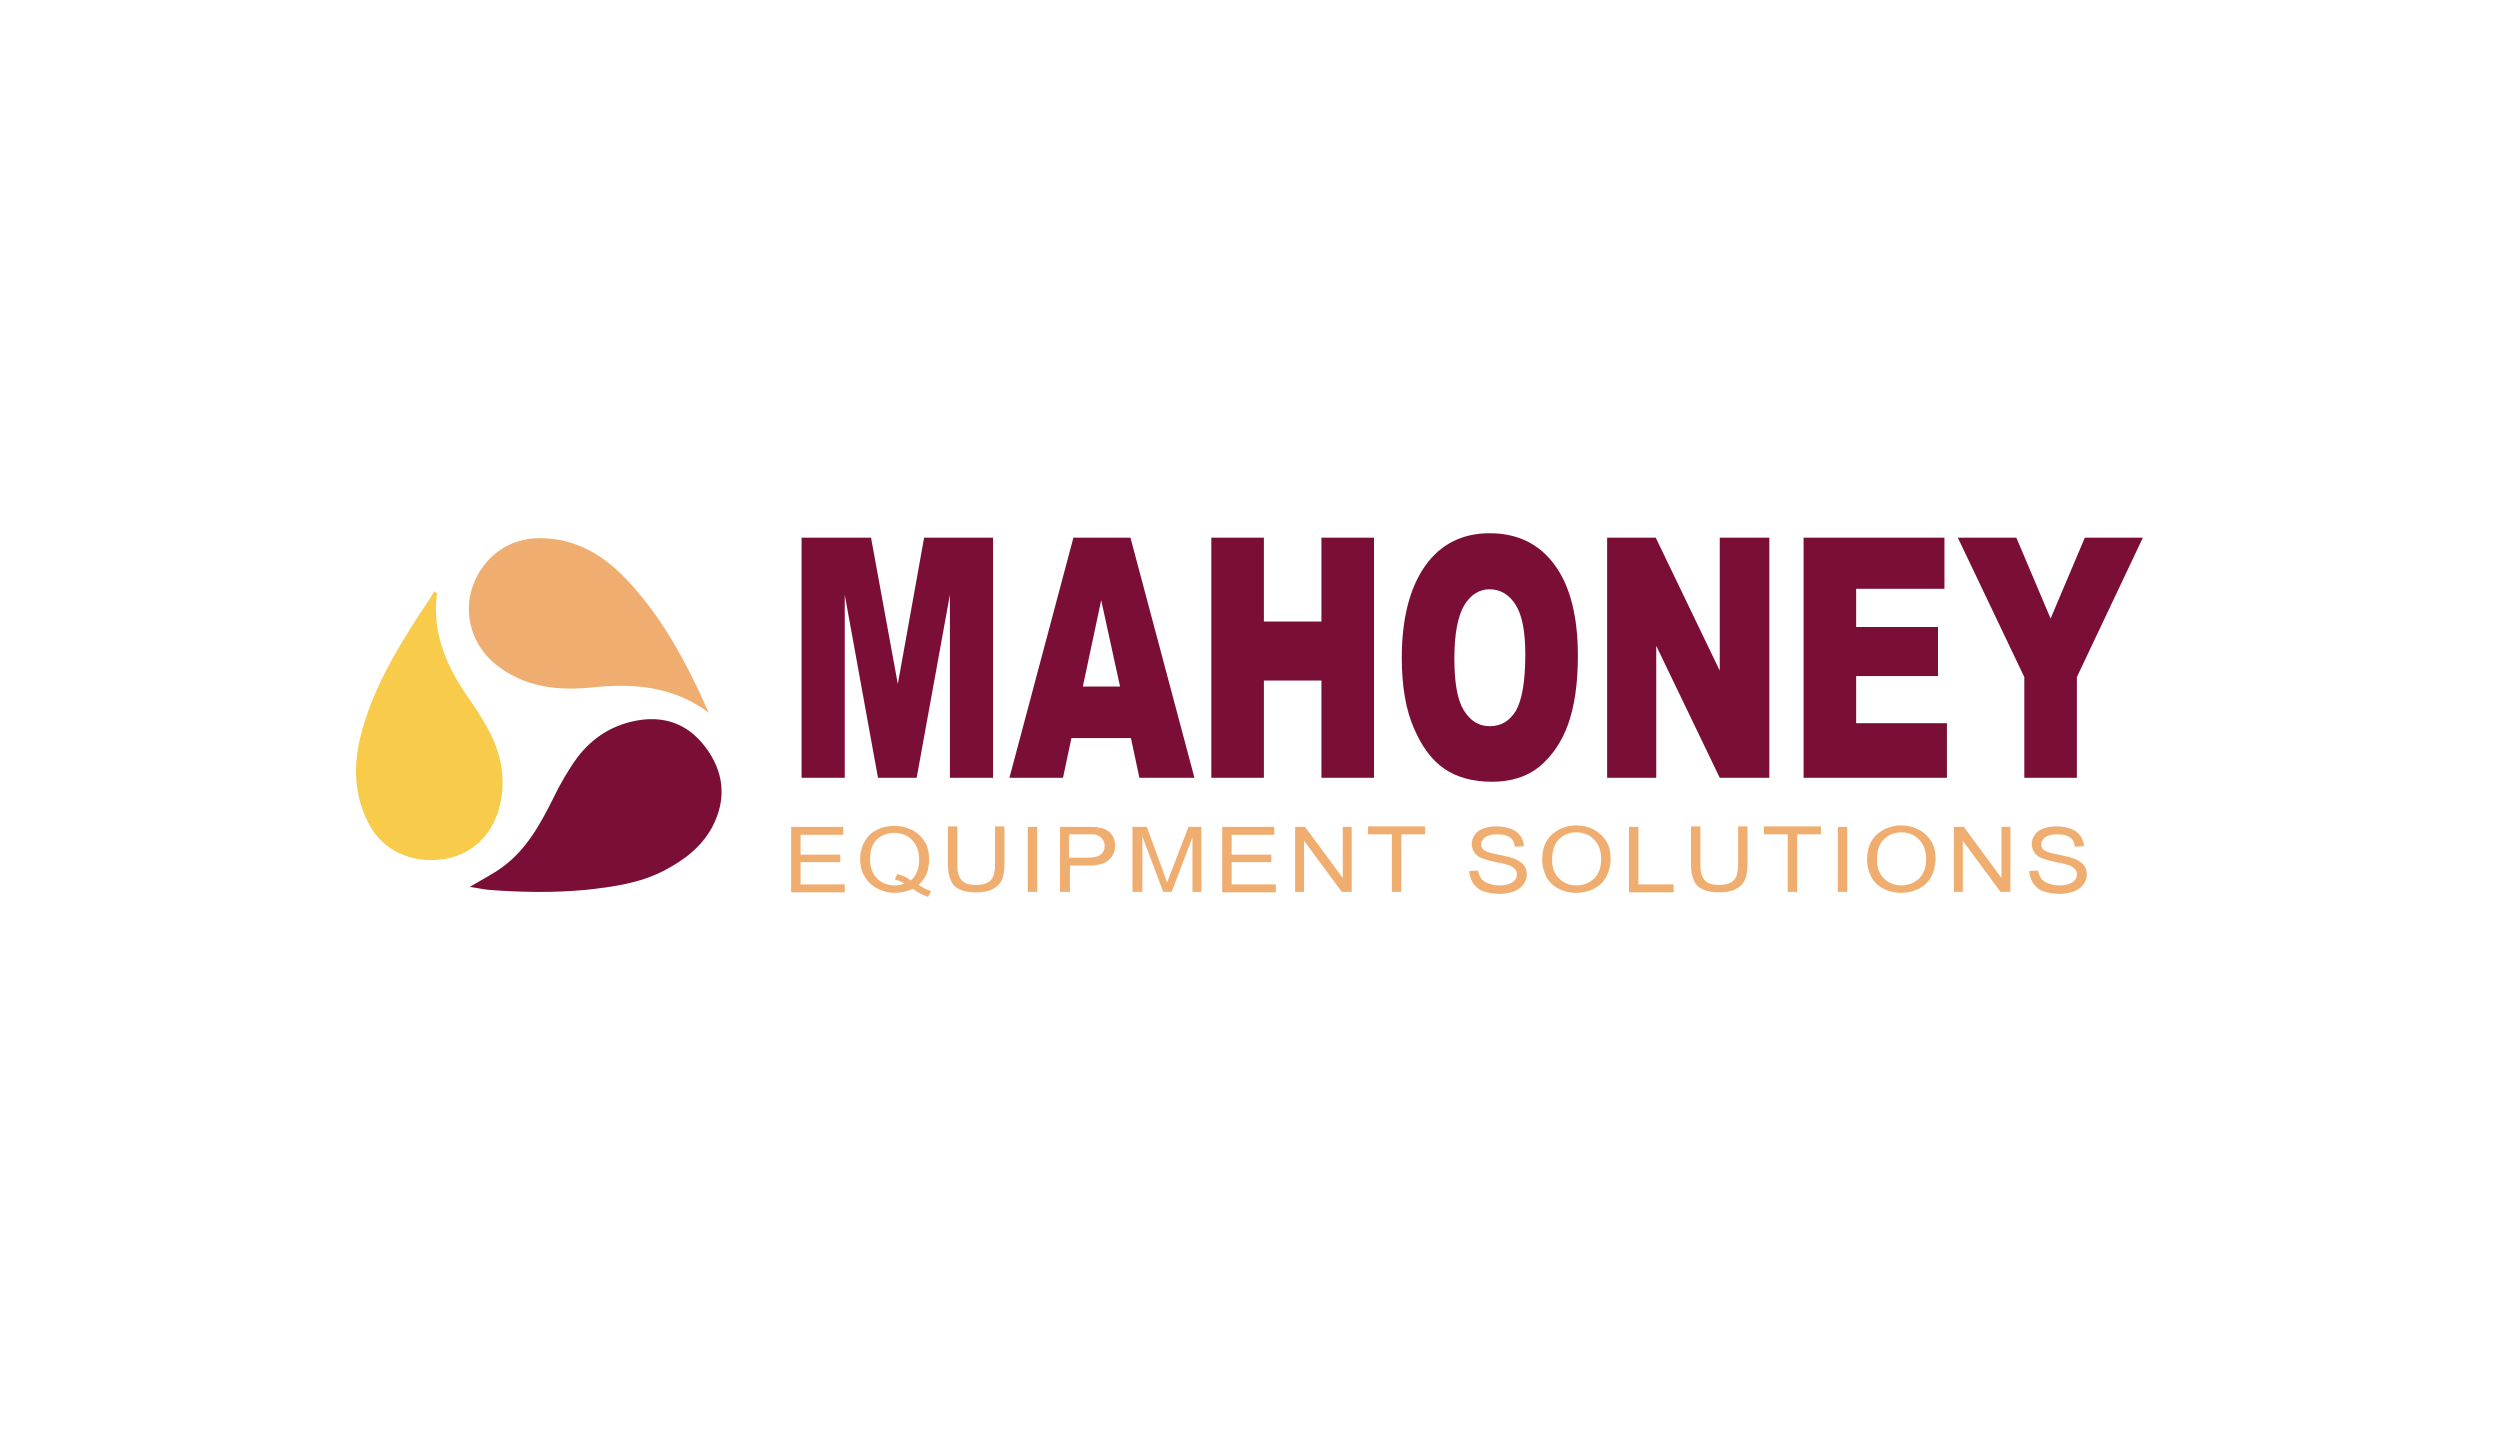 <svg version="1.1" id="Layer_1" xmlns="http://www.w3.org/2000/svg" x="0" y="0" viewBox="0 0 504 288" style="enable-background:new 0 0 504 288" xml:space="preserve"><style>.st193{fill:#7a0e37}.st194{fill:#f0ad70}</style><path class="st193" d="M94.7 178.8c2.5-1.5 4.7-2.6 6.6-4 4.8-3.5 7.6-8.6 10.2-13.8 1.4-2.9 3-5.7 4.9-8.3 2.8-3.7 6.6-6.3 11.3-7.3 5.9-1.3 10.9.4 14.5 5.2 3.7 4.9 4.4 10.4 1.4 16.1-2.2 4.1-5.7 6.7-9.7 8.8-5 2.6-10.4 3.3-15.8 3.9-6.5.6-13 .5-19.5 0-1.2-.1-2.4-.4-3.9-.6z"/><path class="st194" d="M142.9 143.7c-7.2-5.4-15.3-6-23.7-5.1-6.9.7-13.5-.1-19.2-4.6-4.8-3.8-6.7-10.2-4.7-15.8 2.1-6 7.4-9.8 13.6-9.7 7 0 12.6 3.3 17.2 8.1 7.4 7.7 12.4 17.2 16.8 27.1z"/><path d="M88.1 119.6c-.9 6.7 1.1 12.7 4.5 18.3 1.6 2.6 3.5 5 5 7.7 3.1 5.1 4.6 10.6 3.2 16.6-1.3 6.1-5.9 10.5-12.1 11.1-5.8.6-11.6-1.7-14.5-7.5-2.8-5.6-3-11.4-1.5-17.4 1.9-7.6 5.5-14.4 9.6-21 1.7-2.8 3.6-5.5 5.3-8.2.2.2.3.3.5.4z" style="fill:#f9cb4b"/><path class="st193" d="M161.7 108.4h13.9l5.4 29.5 5.3-29.5h13.9v48.4h-8.7v-36.9l-6.7 36.9H177l-6.7-36.9v36.9h-8.7v-48.4zM228 148.8h-12l-1.7 8h-10.8l12.9-48.4h11.5l12.9 48.4h-11.1l-1.7-8zm-2.2-10.4L222 121l-3.7 17.4h7.5zM244.2 108.4h10.6v16.9h11.6v-16.9H277v48.4h-10.6v-19.6h-11.6v19.6h-10.6v-48.4zM282.6 132.6c0-7.9 1.6-14.1 4.7-18.5s7.5-6.6 13-6.6c5.7 0 10.1 2.2 13.2 6.5 3.1 4.3 4.6 10.4 4.6 18.2 0 5.7-.7 10.3-2 13.9-1.3 3.6-3.3 6.4-5.8 8.5-2.5 2-5.7 3-9.5 3-3.9 0-7.1-.9-9.6-2.6-2.5-1.7-4.6-4.5-6.2-8.3-1.6-3.7-2.4-8.4-2.4-14.1zm10.6.1c0 4.9.6 8.4 1.9 10.5 1.3 2.1 3 3.2 5.2 3.2 2.3 0 4-1 5.3-3.1 1.2-2.1 1.9-5.8 1.9-11.3 0-4.6-.6-7.9-1.9-10-1.3-2.1-3.1-3.2-5.3-3.2-2.1 0-3.8 1.1-5.1 3.2-1.3 2.2-2 5.8-2 10.7zM323.9 108.4h9.9l12.9 26.8v-26.8h10v48.4h-10l-12.8-26.6v26.6H324v-48.4zM363.6 108.4H392v10.3h-17.8v7.7h16.5v9.9h-16.5v9.5h18.3v11h-28.9v-48.4zM394.7 108.4h11.8l6.9 16.3 6.9-16.3H432l-13.3 28.1v20.3h-10.6v-20.3l-13.4-28.1z"/><path class="st194" d="M159.5 179.8v-13.1H170v1.6h-8.6v4h8v1.5h-8v4.5h8.9v1.6h-10.8zM185.2 178.4c.9.6 1.7 1 2.5 1.2l-.6 1.2c-1-.3-2.1-.9-3.1-1.6-1.1.5-2.3.8-3.6.8-1.3 0-2.5-.3-3.6-.9-1.1-.6-1.9-1.4-2.5-2.4-.6-1-.9-2.2-.9-3.5 0-1.3.3-2.5.9-3.5.6-1.1 1.4-1.9 2.5-2.4 1.1-.6 2.3-.8 3.6-.8 1.3 0 2.5.3 3.6.9 1.1.6 1.9 1.4 2.5 2.4.6 1 .8 2.2.8 3.5 0 1.1-.2 2.1-.5 2.9-.4.8-.9 1.5-1.6 2.2zm-4.3-2.2c1.1.3 2 .7 2.7 1.3 1.1-.9 1.7-2.3 1.7-4.2 0-1.1-.2-2-.6-2.8-.4-.8-1-1.4-1.7-1.9-.8-.4-1.6-.7-2.6-.7-1.4 0-2.6.4-3.6 1.3-.9.9-1.4 2.2-1.4 4 0 1.7.5 3 1.4 3.9.9.9 2.1 1.4 3.6 1.4.7 0 1.3-.1 1.9-.4-.6-.4-1.2-.6-1.9-.8l.5-1.1zM200.6 166.6h1.9v7.6c0 1.3-.2 2.4-.5 3.1-.3.8-.9 1.4-1.8 1.9s-2 .7-3.4.7-2.5-.2-3.3-.6c-.9-.4-1.5-1-1.8-1.8-.4-.8-.6-1.9-.6-3.3v-7.6h1.9v7.6c0 1.1.1 2 .4 2.5.2.5.6 1 1.2 1.3.6.3 1.3.4 2.1.4 1.4 0 2.4-.3 3-.9.6-.6.9-1.7.9-3.3v-7.6zM207.2 179.8v-13.1h1.9v13.1h-1.9zM213.7 179.8v-13.1h5.5c1 0 1.7 0 2.2.1.7.1 1.3.3 1.8.6s.9.7 1.2 1.3c.3.5.4 1.1.4 1.8 0 1.1-.4 2.1-1.2 2.8-.8.8-2.2 1.2-4.2 1.2h-3.7v5.3h-2zm1.9-6.9h3.7c1.2 0 2.1-.2 2.6-.6.5-.4.8-1 .8-1.8 0-.6-.2-1-.5-1.4-.3-.4-.7-.6-1.2-.8-.3-.1-.9-.1-1.8-.1h-3.7v4.7zM228.3 179.8v-13.1h2.9l3.4 9.3c.3.9.5 1.5.7 1.9.2-.5.4-1.2.8-2.1l3.5-9.1h2.6v13.1h-1.8v-11l-4.2 11h-1.7l-4.2-11.2v11.2h-2zM246.4 179.8v-13.1h10.5v1.6h-8.6v4h8v1.5h-8v4.5h8.9v1.6h-10.8zM261.1 179.8v-13.1h2l7.6 10.3v-10.3h1.8v13.1h-2l-7.6-10.3v10.3h-1.8zM280.6 179.8v-11.6h-4.8v-1.6h11.5v1.6h-4.8v11.6h-1.9zM296.2 175.6l1.8-.1c.1.7.3 1.2.6 1.6.3.4.8.8 1.5 1 .7.3 1.4.4 2.2.4.7 0 1.4-.1 1.9-.3.6-.2 1-.5 1.2-.8.3-.3.4-.7.4-1.1 0-.4-.1-.8-.4-1.1-.3-.3-.7-.6-1.3-.8-.4-.1-1.2-.4-2.6-.6-1.3-.3-2.3-.6-2.8-.8-.7-.3-1.2-.7-1.5-1.2-.3-.5-.5-1-.5-1.6 0-.7.2-1.3.6-1.9.4-.6 1-1 1.8-1.3s1.7-.4 2.7-.4c1.1 0 2 .2 2.8.5.8.3 1.5.8 1.9 1.4.4.6.7 1.3.7 2.1l-1.8.1c-.1-.8-.4-1.5-1-1.9-.6-.4-1.4-.6-2.5-.6-1.2 0-2 .2-2.5.6-.5.4-.8.9-.8 1.4 0 .5.2.9.6 1.2.4.3 1.3.6 2.9.9 1.6.3 2.6.6 3.2.8.8.4 1.5.8 1.9 1.3.4.5.6 1.2.6 1.9s-.2 1.4-.7 2c-.4.6-1.1 1.1-1.9 1.4-.8.3-1.8.5-2.8.5-1.3 0-2.4-.2-3.3-.5-.9-.3-1.6-.9-2.1-1.6-.5-.9-.8-1.7-.8-2.5zM310.9 173.4c0-2.2.6-3.9 1.9-5.1 1.3-1.2 3-1.9 5-1.9 1.3 0 2.5.3 3.6.9 1.1.6 1.9 1.4 2.5 2.4.6 1 .8 2.2.8 3.5 0 1.3-.3 2.5-.9 3.6-.6 1.1-1.4 1.8-2.5 2.4-1.1.5-2.3.8-3.5.8-1.4 0-2.6-.3-3.7-.9-1.1-.6-1.9-1.4-2.4-2.4-.5-1.1-.8-2.2-.8-3.3zm2 0c0 1.6.5 2.8 1.4 3.7s2.1 1.4 3.5 1.4 2.6-.5 3.6-1.4c.9-.9 1.4-2.2 1.4-3.9 0-1.1-.2-2-.6-2.8-.4-.8-1-1.4-1.7-1.9-.8-.4-1.6-.7-2.6-.7-1.4 0-2.5.4-3.5 1.3s-1.5 2.3-1.5 4.3zM328.4 179.8v-13.1h1.9v11.6h7.1v1.6h-9zM350.4 166.6h1.9v7.6c0 1.3-.2 2.4-.5 3.1-.3.8-.9 1.4-1.8 1.9s-2 .7-3.4.7-2.5-.2-3.3-.6c-.9-.4-1.5-1-1.8-1.8-.4-.8-.6-1.9-.6-3.3v-7.6h1.9v7.6c0 1.1.1 2 .4 2.5.2.5.6 1 1.2 1.3.6.3 1.3.4 2.1.4 1.4 0 2.4-.3 3-.9.6-.6.9-1.7.9-3.3v-7.6zM360.4 179.8v-11.6h-4.8v-1.6h11.5v1.6h-4.8v11.6h-1.9zM370.5 179.8v-13.1h1.9v13.1h-1.9zM376.4 173.4c0-2.2.6-3.9 1.9-5.1s3-1.9 5-1.9c1.3 0 2.5.3 3.6.9 1.1.6 1.9 1.4 2.5 2.4.6 1 .8 2.2.8 3.5 0 1.3-.3 2.5-.9 3.6-.6 1.1-1.4 1.8-2.5 2.4-1.1.5-2.3.8-3.5.8-1.4 0-2.6-.3-3.7-.9-1.1-.6-1.9-1.4-2.4-2.4-.5-1.1-.8-2.2-.8-3.3zm2 0c0 1.6.5 2.8 1.4 3.7s2.1 1.4 3.5 1.4 2.6-.5 3.6-1.4c.9-.9 1.4-2.2 1.4-3.9 0-1.1-.2-2-.6-2.8-.4-.8-1-1.4-1.7-1.9-.8-.4-1.6-.7-2.6-.7-1.4 0-2.5.4-3.5 1.3s-1.5 2.3-1.5 4.3zM393.9 179.8v-13.1h2l7.6 10.3v-10.3h1.8v13.1h-2l-7.6-10.3v10.3h-1.8zM409.1 175.6l1.8-.1c.1.7.3 1.2.6 1.6.3.4.8.8 1.5 1 .7.3 1.4.4 2.2.4.7 0 1.4-.1 1.9-.3.6-.2 1-.5 1.2-.8.3-.3.4-.7.4-1.1 0-.4-.1-.8-.4-1.1-.3-.3-.7-.6-1.3-.8-.4-.1-1.2-.4-2.6-.6-1.3-.3-2.3-.6-2.8-.8-.7-.3-1.2-.7-1.5-1.2-.3-.5-.5-1-.5-1.6 0-.7.2-1.3.6-1.9.4-.6 1-1 1.8-1.3s1.7-.4 2.7-.4c1.1 0 2 .2 2.8.5.8.3 1.5.8 1.9 1.4.4.6.7 1.3.7 2.1l-1.8.1c-.1-.8-.4-1.5-1-1.9-.6-.4-1.4-.6-2.5-.6-1.2 0-2 .2-2.5.6-.5.4-.8.9-.8 1.4 0 .5.2.9.6 1.2.4.3 1.3.6 2.9.9 1.6.3 2.6.6 3.2.8.8.4 1.5.8 1.9 1.3.4.5.6 1.2.6 1.9s-.2 1.4-.7 2c-.4.6-1.1 1.1-1.9 1.4-.8.3-1.8.5-2.8.5-1.3 0-2.4-.2-3.3-.5-.9-.3-1.6-.9-2.1-1.6-.5-.9-.8-1.7-.8-2.5z"/></svg>